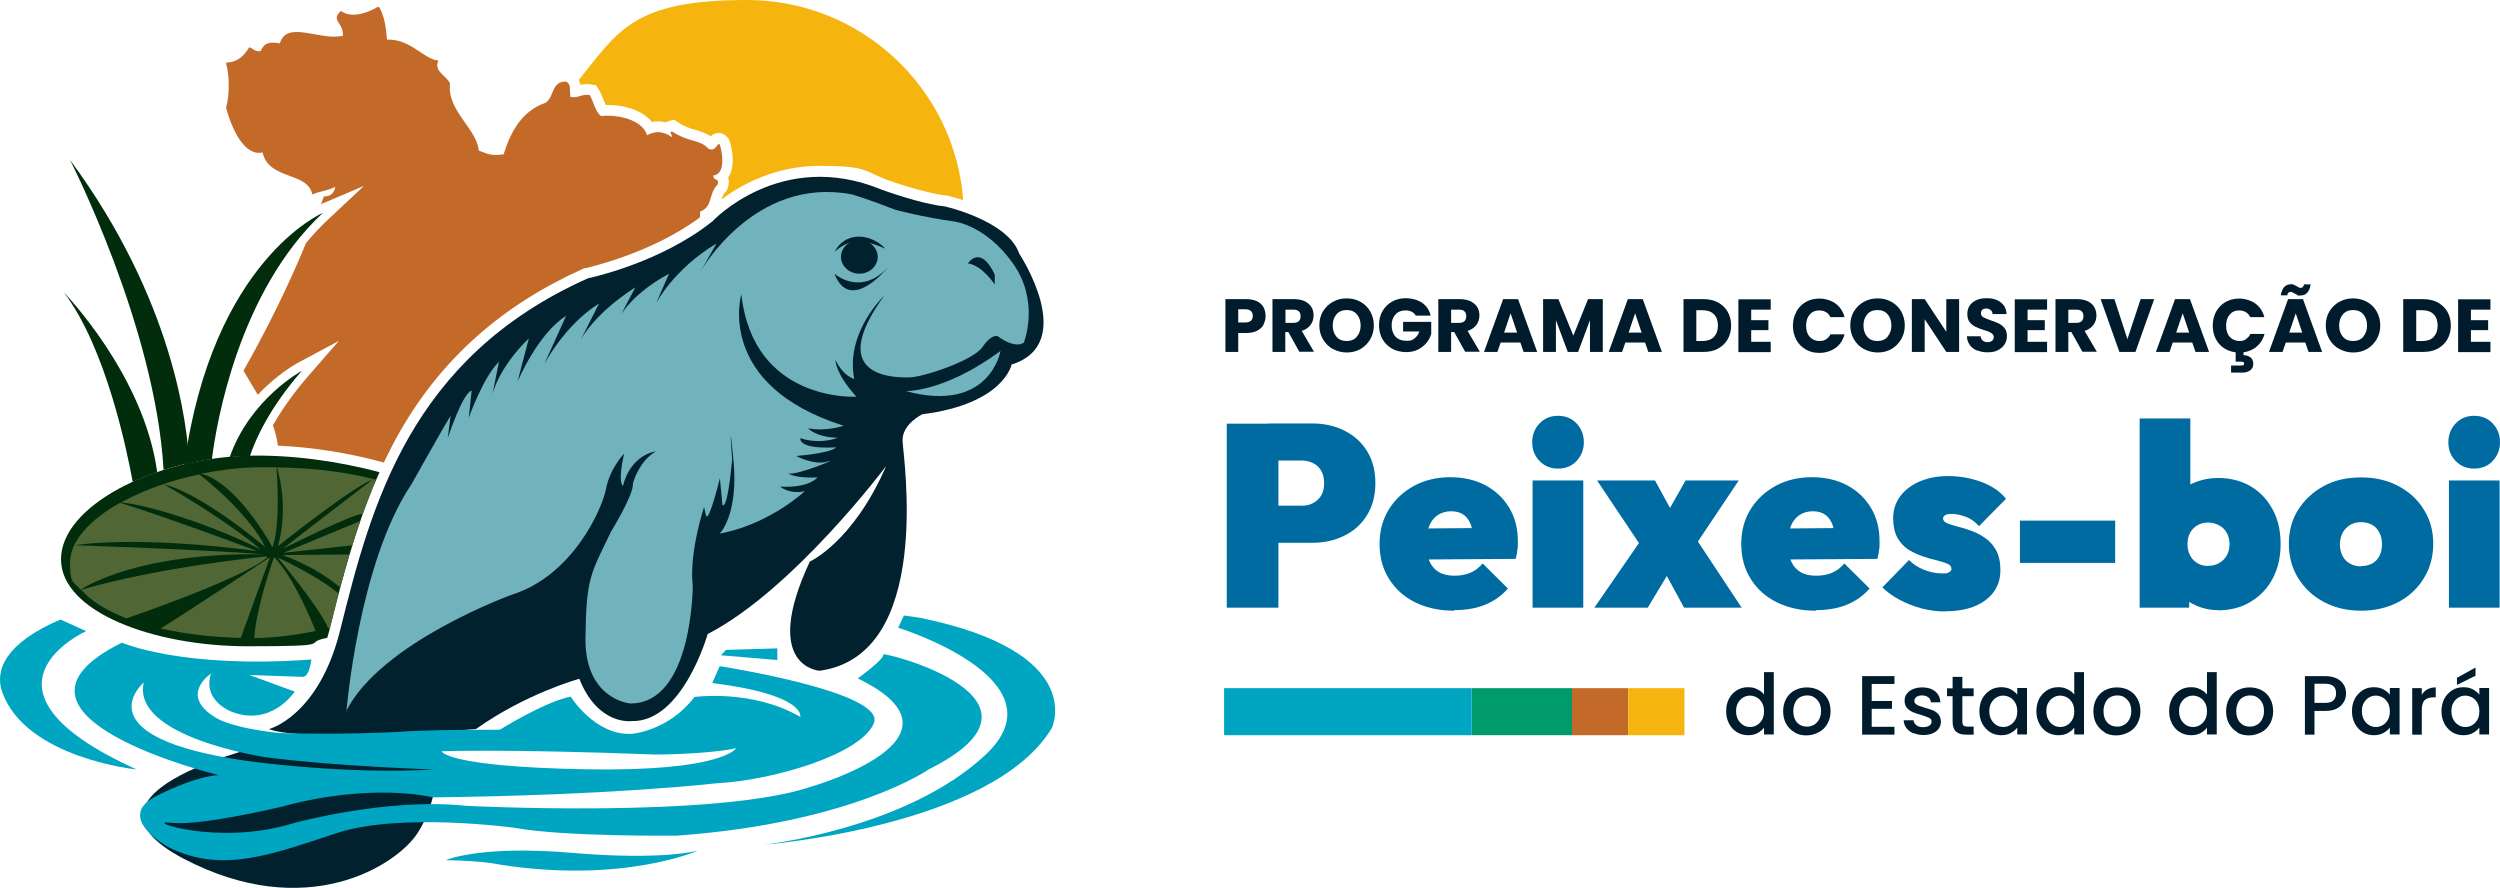 <svg xmlns="http://www.w3.org/2000/svg" id="Camada_2" viewBox="0 0 1307.1 464.2"><g id="Camada_2-2"><g><g><path d="M140.6,381.2s26.1-6.6,37.3-51.9c16.2-65.2,36.4-142.2,129.5-183.8,0,0,37.5-7.7,65.1-29.8,0,0,35.7-38.3,88.3-16.6,0,0,20.6,7.6,33.1,8.8,0,0,33.1,7.4,39,24.7,0,0,31.1,47-4,58,0,0-4,20.6-46.7,26,0,0-10.7,5.2-10.3,14,.4,8.8,16.2,112-43.4,120.1,0,0-30.9-1.8-5.1-57.1,0,0,22.6-10.1,39.9-49.9,0,0-48.6,64.8-93.3,87.8,0,0-13.1,46.2-39.7,45.5,0,0-17.6,2.6-27.4-22.1,0,0-27.6,7.5-54.1,26.3,0,0-90,7.2-108.2,0h0Z" fill="#02212f"></path><path d="M181.1,372.2s6.3-77.7,33.9-118.8c0,0,17.7-31.5,20.6-36.1l-1.5,11.8s7.7-23.6,12.5-24.9l-1.5,14.2s7.6-21.4,15.8-29.3l-3.5,17.3s2.8-13.6,19.1-29.5l-5.9,22.6s10.5-25,25.4-34.4l-11.6,25.6s10.7-20.8,28.8-32l-10.4,20.6s5.7-13.8,29.4-29.1l-9.4,17.9s4.4-12.7,27-25l-6.8,15.5s9-17.7,31.6-31.3l-8.3,14.6s28-49.9,78.9-40.3c0,0,7.4,2,23,8.1,0,0,13.6,3.7,30.7,6.1,0,0,16.4,1.8,30.7,21.9,14.3,20.1,5.7,41.4,5.7,41.4,0,0-4,3.7-13.6-3.3,0,0-3.1-1.6-7.9,5.5-4.8,7.2-30.9,15.8-38.1,16-7.2.2-44.9.6-13.4-42.7,0,0-19.4,18.2-16,41.6,0,.3.1.6.2,1,0,.3.1.6.2.9,0,0-5.5-1-9.9-9.9,0,0-.2,6.8,10.6,18.8.1.1.2.3.4.4,0,0-53.9,3.3-60.2-53.6,0,0-14,47.4,53.5,68.8,0,0-9.6,3.2-18.6,1.3,0,0,3.7,4.6,15.5,5,0,0-8.8,3.7-19.5.2,0,0-1.8,5.8,18.2,4.8.1,0,.3,0,.4,0,0,0-1.3,2.8-20.8,4.5,0,0,9.4,5.1,16.4,2.9,7-2.2-15.6,7.2-20.6,6.3,0,0,4,2.6,15.3,2,0,0-4.2,5.7-19.5,4.8,0,0,4.6,4.2,12.9,2.4,0,0-16.7,15.8-41.2,21.5l-3.3.7s9.9-9.8,7.2-38.3c-2.8-28.5-.7-.6-.7-.6,0,0-2.2,26.5-5.1,23.9l-1.3-14s-5.7,23.2-7.2,19.7l-1.1-4.6s-7.9,23.8-5.9,41.2c0,0,0,61.7-32.7,61.5,0,0-23.7-2-23.4-34.1.4-32,2.8-33.7,13.4-55.8,0,0,12.1-19.7,11.4-25.1,0,0,3.1-11.9,12.1-16.8,0,0-13.1,1.3-17.3,18.1,0,0-2.9-1.5.6-16.9,0,0-7.4,7.6-9.4,18.2-2,10.7-17.5,45.7-49.5,55.6,0,0-68.6,24.9-86.5,61h0Z" fill="#70b3bd"></path><path d="M473.6,204.5s20.2.6,49.5-21c0,0-5.5,32.8-49.5,21h0Z" fill="#70b3bd"></path><path d="M506,137.8s6.5-10.5,14.1,5.8v5.2s-6.5-10.1-14.1-11.1h0Z" fill="#02212f"></path><path d="M458.9,134.3c0,4.9-4.3,8.8-9.6,8.8s-9.6-4-9.6-8.8,4.3-8.8,9.6-8.8,9.6,4,9.6,8.8Z" fill="#02212f"></path><path d="M436.3,143.1s13.6,12.3,28.1-3.5c0,0-19.9,24.9-28.1,3.5h0Z" fill="#02212f"></path><path d="M455.1,132.6c0,2.9-2.3,5.2-5.1,5.2s-5.1-2.3-5.1-5.2,2.3-5.2,5.1-5.2,5.1,2.3,5.1,5.2Z" fill="#02212f"></path><path d="M436.3,131.9c1-2.4,2.8-4.4,5-5.9,2.2-1.5,5-2.3,7.7-2.3,2.7,0,5.4.7,7.7,1.8,2.4,1.1,4.5,2.7,6.2,4.5-2.4-1-4.6-1.9-7-2.6-2.3-.7-4.6-1.1-7-1.1-2.3,0-4.6.5-6.7,1.4-2.1,1-4.2,2.4-6,4.1h0Z" fill="#02212f"></path><path d="M143.1,388.4s-114.5,25.1-47.2,60.5c64,33.6,110.9,3.9,122.2-13,11.3-16.9,10.8-39.2,10.8-39.2l-85.8-8.3Z" fill="#02212f"></path><path d="M455.1,131.9c0,1.4-1.1,2.6-2.6,2.6s-2.6-1.1-2.6-2.6,1.1-2.6,2.6-2.6,2.6,1.1,2.6,2.6Z" fill="#02212f"></path><path d="M45.2,329.9s-67.1,30.1,26.2,72.4c0,0-57.7-5.8-70.2-40.3-4.1-11.5,1.5-25.7,30.4-38.1l13.5,6.1h0Z" fill="#00a6c1"></path><path d="M233.1,449.7s17.7-7.9,65.9-3.8c48.3,4.1,66-1.2,66-1.2,0,0-39.2,17.5-104,7.3,0,0-6.6-1.8-27.9-2.3h0Z" fill="#00a6c1"></path><polygon points="379.6 339.8 376.9 342.6 406.4 345.1 406.4 339 379.6 339.8" fill="#00a6c1"></polygon><path d="M469.6,328.2s87.5,27.1,45.8,66.3c-41.7,39.2-116.5,47.2-116.5,47.2,0,0,120.1-9.4,151-61,0,0,19.2-39.7-68.9-57.7l-8.4-1.2-3,6.4h0Z" fill="#00a6c1"></path><path d="M75.2,356.7c-6.9,28.9,64.3,39.3,64.3,39.3,38.9,4.9,87.5,6.3,87.5,6.3-46.9,2.8-97.4-4.4-97.4-4.4-88.5-12.5-54.3-41.2-54.3-41.2h0ZM342.4,394.5s27,0,42.5-3.3c0,0-6.9,12.4-79.5,11-72.6-1.4-74.5-9.4-74.5-9.4,0,0,33.1-1.3,111.5,1.7h0ZM461.7,342.2c1.5,1.8-13.2,12.5-13.2,12.5,64.4,31.3-24.4,56.6-24.4,56.6-49.4,16.8-180.6,10-180.6,10-41.2-4.4-90.1,9.1-90.1,9.1-39.7,12.4-79.5-2.1-64-.2.5,0,.9,0,1.5.1,16.5,1.1,56.7-8.6,56.7-8.6,47.5-12.9,78.8-4.8,78.8-4.8,94.9-1.1,148.6-7.4,148.6-7.4,29.1-1.5,75.3-15.1,81.9-31.4s-80.6-29.8-80.6-29.8l-3.9,8.8c49.3,6.2,46,17.7,46,17.7-25.2-14.6-55.3-10.4-55.3-10.4-13.7,18-33,19.3-33,19.3-19.2.8-31.7-19.5-31.7-19.5-13.8,2.8-37,17.3-37,17.3-26.7.1-26.6.1-45.4.7-36.4,2.4-70.5,1-70.5,1-26.6-2.9-33.4-8.4-33.4-8.4-18.5-11.7-1.8-22.6-1.8-22.6-4.6,14.5,11,20,11,20,20.7,7.9,32.8-10.6,32.8-10.6l-23.7-8.7,28.1,1c3.4-.4,4.3-9.1,4.3-9.1-67.6,5-99.1-8.8-99.1-8.8-77,38.4,50.8,69.3,50.8,69.3,0,0-9.9-.5-32.6,10.8-22.6,11.3,6.1,26.8,6.1,26.8,28.7,14.4,55.5,3.2,88.6-7.5,33.1-10.7,92.4-2.6,92.4-2.6,26.1,4.8,85,4.1,85,4.1,91.6-6.6,131.7-34.7,131.7-34.7,74.3-37.2-25.4-61.9-23.9-60h0Z" fill="#00a6c1"></path><path d="M309.2,44.2l2.5.4,1.3,2.1c1.1,1.8,1.8,3.7,2.5,5.3.4,1,.8,2,1.2,2.9,8.9-.3,19,2.5,24.2,8.9,2.4-.5,4.8-.5,7.2.2.5-.3,1.2-.6,2-.8l2.3-.6,2,1.3c3.6,2.4,6.6,3.3,9.5,4.1,2.6.8,5.3,1.6,7.7,3.3.9-.9,2.3-1.8,4.2-1.8s4.4,1.4,5.5,3.8c1,2.4,3.5,12.1.1,18.4-.2.4-.5.8-.7,1.2.6,1.6.5,3.6-.3,5.6l-.4,1.1-.8.8c-1,1-1.4,2.1-1.9,3.8,9.9-7.4,27.8-17.5,51.4-17.5s22.8,2.4,34.2,7c1.5.6,20.4,7.3,31.7,8.5h.6c1,.3,4.2,1.1,8.4,2.4C499.2,46.2,450.3,0,390.5,0s-67.2,16.3-87.9,41.8c.5.9.7,1.8.9,2.6,1.5-.4,3.6-.6,5.8-.2h0Z" fill="#f6b40e" fill-rule="evenodd"></path><path d="M82.2,246.9c-6.9-51-48.8-94-48.8-94,22,28.9,33,82.8,36,99.1,4.1-1.9,8.3-3.6,12.8-5.1h0Z" fill="#012d0d"></path><path d="M85.6,245.7c4.3-1.4,8.8-2.6,13.3-3.6-.9-19.2-8.1-85.1-62.3-158.5,0,0,44.5,86.9,48.9,161.7v.4Z" fill="#012d0d"></path><path d="M110.8,240c2.4-18.9,13.9-87.4,58-128.7,0,0-57.8,24.6-72.4,131.5,4.7-1.1,9.6-2.1,14.5-2.8Z" fill="#012d0d"></path><path d="M177.9,307.2c5.1-19.1,11.4-40,20.5-60.3-22.1-6-47.3-9.3-69.7-8.6-48.9,1.6-96.8,26.5-96.8,54.1s48.6,45.5,97.5,45.5,27.1-1.6,41.7-4.4c.5-1.8,1.1-3.7,1.5-5.6,1.6-6.4,3.3-13.3,5.3-20.8h0Z" fill="#012d0d"></path><path d="M128.7,238.4c.6,0,1.3,0,2,0,2.8-8.4,9.9-24.8,27.1-44.5,0,0-27,14.5-37.7,45.1,2.9-.3,5.8-.4,8.7-.5h0Z" fill="#012d0d"></path><path d="M196.7,250.8c-.5-.1-1-.2-1.5-.4-.2.1-46.6,35.8-47.3,36.5,0,0,37.1-18.6,41.7-18.2,0,.1-.2.6-.5,1.3,2.3-6.4,4.8-12.8,7.5-19.2h0Z" fill="#506735"></path><path d="M84,328.6c12.8,2.9,27.2,4.6,41.9,4.9l15.3-42.2s-44.7,29.7-57.2,37.3Z" fill="#506735"></path><path d="M140.9,283.4c0,.1,1.4,2.6,1.5,2.7,0,0,4.4-8.4,2.2-41.8-3.6,0-7.2,0-10.8,0-9.7.3-19.3,1.5-28.7,3.4,4,.8,17.6,5.6,35.8,35.6h0Z" fill="#506735"></path><path d="M147.8,290.2s16.8,5.7,30.1,17c3-11.4,6.4-23.3,10.7-35.4-.1.3-.2.6-.2.6l-40.1,16.6,36-3.9c-.2.7-1.3,4.1-1.5,4.8l-34.9.3h0Z" fill="#506735"></path><path d="M145.3,285.6s38.7-31,50-35.1c-14.8-3.8-32.2-5.9-50.5-6.1,1,3.3,6.1,21.4.6,40.8,0,.2-.1.5-.1.5h0Z" fill="#506735"></path><path d="M66.1,323.3s0,0,0,0c4.4-1.5,62.1-21.4,73.7-32l-.7-.4s-56.3,5.5-96.6,17.5c5.1,5.9,13.3,10.9,23.7,14.9h0Z" fill="#506735"></path><path d="M177,310.4c-2.4-2.3-12.6-9.9-31.8-18.9,0,0,21.2,25.1,26.4,36.9.3,0,.7-.1,1-.2,0,0,0-.1,0-.2,1.6-6.4,3.3-13.2,5.1-20.1-.3.8-.5,1.7-.8,2.5h0Z" fill="#506735"></path><path d="M104.3,248c-15.2,3.2-29.5,8.3-40.9,14.7,16.2,1.5,51,13.3,72.9,24.6,0,0-14.9-13.5-50.5-34,0,0,16,2.4,52.8,32.6,0,0-6.7-15.9-34.4-37.9h0Z" fill="#506735"></path><path d="M143.3,291.3s-9.2,25.4-10.4,42.3c10.5-.1,21.4-1.5,32.1-3.7-4.6-11.5-12.9-29.6-21.7-38.6h0Z" fill="#506735"></path><path d="M138,289.8s-28.1-2.3-98.4-4.7h-.6s29.8-5.5,95.5,3c0,0-52.1-19.4-71.8-25.2-15.8,8.9-26.1,20-26.1,31.4s2,9.8,5.6,14c3.6-2.4,31.9-19.5,95.8-18.5h0Z" fill="#506735"></path><path d="M373.3,91.7c6.7-1,3.9-14.1,3-16-1-2.2-1.8,4.2-6,2-4.1-4.8-10.2-3.2-19-9-1.7.4.2,1.3,0,3-4.7-3.2-8.5-3.4-13-1-2.4-8.2-15.6-11-24-10-3.3-2.4-3.8-7.5-6-11-4.4-.7-5.6,1.7-10,1-.8-4.8.6-5.5-2-8-8-.7-6.5,8.1-11,11-12.1,4.2-18.1,14.5-22,27-6.8.8-7.8,0-13-2-.8-11.2-16.8-21-15-35-1.6-4-9-6.6-6-12-8-.8-14.5-11.4-27-11-.4-6.6-1.5-12.5-4-17h-1c-2.8,1.8-13,6.7-19,2-5.7,5.1,1.3,5.7,1,13-12.2,2.8-29.3-8.4-33,4-5.2-1-8.2-.4-10,4-3.1.5-3.9-1.4-6-2-2.5,4.1-5.6,7.8-12,8v1c1.7,5,1.7,17,0,22v1c2.9,10.7,9.5,25.2,19,23,3.2,14.6,23.6,9.9,26,22,4.1-1.9,7-1.6,12-4-.6,3-2.2,5.1-6,5-.5,1.3-.9,2.7-1.4,4l22.4-9.5-18.6,17.4c-4.2,3.9-8.1,8.1-11.7,12.5-9.4,22.8-21,46.2-32.7,66.7,2.4,4.2,5,8.4,7.5,12.6,10.2-10.8,19.9-16.1,20.6-16.5l21.8-11.7-16.2,18.6c-8.3,9.6-14.2,18.3-18.3,25.6,1.2,3.4,2.1,6.9,2.6,10.6,17.9.8,36.9,3.8,54.5,8.6l.9.2c2.6-5.4,5.3-10.8,8.3-16,22-38.4,53.5-66.3,96.1-85.4l.5-.2h.6c.4-.2,33.8-7.3,59.7-26.5.1-1,.2-2,.2-3.1,6.8-2.6,4.1-9,9-14,1.5-3.8-2.8-1.9-2-5h0Z" fill="#c46a28" fill-rule="evenodd"></path></g><g><g><path d="M641.4,317.7v-96.2h27v96.2h-27ZM663.3,283.9v-19.5h17.4c2.1,0,4-.4,5.7-1.3,1.8-.9,3.2-2.2,4.3-3.9,1.1-1.8,1.6-3.9,1.6-6.6s-.5-4.8-1.6-6.6c-1.1-1.8-2.5-3.1-4.3-3.9-1.8-.9-3.7-1.3-5.7-1.3h-17.4v-19.4h22.7c6.2,0,11.8,1.2,16.8,3.7,5,2.5,9,6,11.9,10.7,2.9,4.6,4.4,10.2,4.4,16.8s-1.5,12.1-4.4,16.8-6.9,8.3-11.9,10.7c-5,2.5-10.6,3.7-16.8,3.7h-22.7Z" fill="#006ba0"></path><path d="M760.3,319.3c-7.8,0-14.5-1.5-20.4-4.4-5.9-2.9-10.4-7-13.7-12.3-3.3-5.3-4.9-11.3-4.9-18.2s1.6-12.7,4.8-18c3.2-5.2,7.6-9.3,13.2-12.4,5.6-3,11.9-4.5,18.9-4.5s13.1,1.4,18.4,4.2c5.3,2.8,9.5,6.8,12.5,11.8,3,5,4.5,10.8,4.5,17.3s0,2.8-.2,4.2c-.1,1.5-.4,3.2-.9,5.2l-60,.4v-16.2l50.1-.4-12.3,7.2c0-3.6-.4-6.5-1.3-8.9-.9-2.3-2.1-4-3.8-5.2-1.7-1.2-3.9-1.8-6.5-1.8s-5,.7-7,2c-2,1.4-3.5,3.3-4.5,5.8-1,2.5-1.5,5.6-1.5,9.2s.6,6.8,1.7,9.2c1.1,2.5,2.8,4.4,4.9,5.6,2.2,1.3,4.9,1.9,8.1,1.9s5.9-.5,8.3-1.5,4.6-2.7,6.5-4.9l13.2,13.1c-3.3,3.8-7.3,6.6-12,8.5s-10,2.8-16.1,2.8h0Z" fill="#006ba0"></path><path d="M814.6,245c-3.9,0-7.1-1.3-9.7-4-2.6-2.7-3.8-5.9-3.8-9.8s1.3-7.1,3.8-9.8c2.6-2.7,5.8-4,9.7-4s7.2,1.3,9.7,4c2.5,2.7,3.8,5.9,3.8,9.8s-1.3,7.1-3.8,9.8c-2.5,2.7-5.8,4-9.7,4ZM801.3,317.7v-66.5h26.5v66.5h-26.5Z" fill="#006ba0"></path><path d="M833.6,317.7l27.6-40,14.9,15.8-14.6,24.2h-27.8,0ZM880.5,317.7l-12.8-23.5-6.2-3.4-26.5-39.6h30.3l13,23.8,6.1,3.1,26.2,39.6h-30ZM882.7,290.8l-14.9-15.8,13.5-23.8h27.8l-26.5,39.6h0Z" fill="#006ba0"></path><path d="M949.4,319.3c-7.8,0-14.5-1.5-20.4-4.4-5.9-2.9-10.4-7-13.7-12.3-3.3-5.3-4.9-11.3-4.9-18.2s1.6-12.7,4.8-18c3.2-5.2,7.6-9.3,13.2-12.4,5.6-3,11.9-4.5,18.9-4.5s13.1,1.4,18.4,4.2c5.3,2.8,9.5,6.8,12.5,11.8,3,5,4.5,10.8,4.5,17.3s0,2.8-.2,4.2c-.1,1.5-.4,3.2-.9,5.2l-60,.4v-16.2l50.1-.4-12.3,7.2c0-3.6-.4-6.5-1.3-8.9-.9-2.3-2.1-4-3.8-5.2-1.7-1.2-3.9-1.8-6.5-1.8s-5,.7-7,2c-2,1.4-3.5,3.3-4.5,5.8-1,2.5-1.5,5.6-1.5,9.2s.6,6.8,1.7,9.2c1.1,2.5,2.8,4.4,4.9,5.6,2.2,1.3,4.9,1.9,8.1,1.9s5.9-.5,8.3-1.5,4.6-2.7,6.5-4.9l13.2,13.1c-3.3,3.8-7.3,6.6-12,8.5s-10,2.8-16.1,2.8h0Z" fill="#006ba0"></path><path d="M1017.1,319.7c-4.1,0-8.3-.5-12.4-1.6s-8-2.6-11.5-4.5c-3.6-1.9-6.5-4-9-6.5l13.9-14.3c2.2,2.2,4.8,3.9,7.8,5.1s6.2,1.9,9.5,1.9,2.7-.2,3.6-.6c.8-.4,1.3-1,1.3-1.7,0-1.3-.7-2.2-2.2-2.8s-3.4-1.2-5.7-1.8c-2.3-.5-4.7-1.2-7.3-2.1-2.6-.9-5-2-7.4-3.5-2.3-1.5-4.2-3.6-5.7-6.2-1.4-2.7-2.2-6.1-2.2-10.2s1.2-8,3.6-11.3c2.4-3.3,5.8-5.9,10.1-7.8,4.4-1.9,9.4-2.9,15.2-2.9s11.5,1,17,3,9.9,4.9,13.1,8.9l-14.1,14.3c-2.2-2.5-4.7-4.2-7.4-5.1-2.7-.9-5-1.3-6.8-1.3s-2.9.2-3.6.7c-.7.5-1,1.1-1,1.8s.7,1.8,2.2,2.4,3.3,1.2,5.6,1.8c2.3.5,4.7,1.3,7.2,2.2,2.5.9,4.9,2.2,7.2,3.8,2.3,1.6,4.2,3.8,5.6,6.4,1.4,2.7,2.2,6.1,2.2,10.3,0,6.6-2.6,11.8-7.8,15.7-5.2,3.9-12.2,5.8-21.1,5.8h0Z" fill="#006ba0"></path><path d="M1056.1,294.3v-22.1h49.8v22.1h-49.8Z" fill="#006ba0"></path><path d="M1118.7,317.7v-98.9h26.5v48.8l-4.3,16.1,3.7,16.2v17.8h-25.8ZM1159.6,319c-4,0-7.7-.8-11.2-2.3s-6.5-3.6-8.9-6.1-4-5.4-4.7-8.4v-36.7c.7-3.1,2.3-5.8,4.7-8.1,2.4-2.3,5.4-4.2,8.9-5.5,3.5-1.3,7.2-2,11.2-2,6.6,0,12.3,1.5,17.2,4.4,4.9,2.9,8.7,7,11.5,12.2,2.8,5.2,4.1,11.2,4.1,18s-1.4,12.7-4.1,17.9-6.6,9.2-11.5,12.2c-4.9,3-10.7,4.5-17.2,4.5h0ZM1154.7,295.8c2.2,0,4.1-.5,5.7-1.5,1.7-1,3-2.3,3.9-4,.9-1.7,1.4-3.6,1.4-5.8s-.5-4.1-1.4-5.8c-.9-1.7-2.3-3.1-4-4s-3.7-1.5-5.8-1.5-4.1.5-5.7,1.5c-1.7,1-2.9,2.3-3.8,4-.9,1.7-1.3,3.6-1.3,5.9s.5,4.2,1.4,5.9c.9,1.7,2.2,3,3.9,4,1.7,1,3.6,1.4,5.7,1.4h0Z" fill="#006ba0"></path><path d="M1234.6,319.3c-7.3,0-13.8-1.5-19.5-4.5s-10.2-7.2-13.5-12.5c-3.3-5.3-4.9-11.3-4.9-18s1.6-12.6,4.9-17.8,7.7-9.3,13.4-12.4,12.2-4.5,19.5-4.5,13.8,1.5,19.4,4.5c5.7,3,10.2,7.1,13.4,12.4,3.3,5.2,4.9,11.2,4.9,17.8s-1.6,12.6-4.9,18c-3.2,5.3-7.7,9.5-13.4,12.5s-12.2,4.5-19.4,4.5h0ZM1234.4,296c2.2,0,4.2-.5,5.9-1.4s2.9-2.3,3.8-4c.9-1.8,1.3-3.8,1.3-6.1s-.5-4.4-1.4-6.1c-.9-1.8-2.2-3.1-3.8-4s-3.6-1.4-5.8-1.4-4.1.5-5.7,1.5c-1.7,1-3,2.4-3.9,4.1-.9,1.8-1.4,3.8-1.4,6.1s.5,4.2,1.4,6c.9,1.8,2.2,3.1,3.9,4,1.7,1,3.6,1.4,5.7,1.4h0Z" fill="#006ba0"></path><path d="M1293.6,245c-3.9,0-7.1-1.3-9.7-4-2.6-2.7-3.8-5.9-3.8-9.8s1.3-7.1,3.8-9.8c2.6-2.7,5.8-4,9.7-4s7.2,1.3,9.7,4c2.5,2.7,3.8,5.9,3.8,9.8s-1.3,7.1-3.8,9.8c-2.5,2.7-5.8,4-9.7,4ZM1280.4,317.7v-66.5h26.5v66.5h-26.5Z" fill="#006ba0"></path></g><g><path d="M660.7,169.7c-.7,1.3-1.9,2.4-3.4,3.2-1.5.8-3.4,1.2-5.7,1.2h-4.2v9.9h-6.7v-27.6h10.9c2.2,0,4.1.4,5.6,1.1s2.7,1.8,3.4,3.1,1.1,2.9,1.1,4.6-.4,3.1-1.1,4.4h0ZM654,167.8c.6-.6,1-1.5,1-2.6s-.3-2-1-2.6c-.6-.6-1.6-.9-2.9-.9h-3.7v6.9h3.7c1.3,0,2.2-.3,2.9-.9h0Z" fill="#001b2c"></path><path d="M679.4,184l-5.8-10.4h-1.6v10.4h-6.7v-27.6h11.3c2.2,0,4,.4,5.6,1.1,1.5.8,2.7,1.8,3.5,3.1s1.1,2.8,1.1,4.4-.5,3.5-1.6,4.9-2.6,2.5-4.6,3.1l6.4,10.9h-7.6ZM672.1,168.8h4.2c1.2,0,2.2-.3,2.8-.9.6-.6.9-1.5.9-2.6s-.3-1.9-.9-2.5c-.6-.6-1.5-.9-2.8-.9h-4.2v6.9h0Z" fill="#001b2c"></path><path d="M696.9,182.5c-2.2-1.2-3.9-2.9-5.2-5.1-1.3-2.2-1.9-4.6-1.9-7.3s.6-5.1,1.9-7.3c1.3-2.1,3-3.8,5.2-5,2.2-1.2,4.5-1.8,7.2-1.8s5,.6,7.2,1.8c2.2,1.2,3.9,2.9,5.1,5s1.9,4.6,1.9,7.3-.6,5.1-1.9,7.3-3,3.9-5.1,5.1-4.5,1.8-7.1,1.8-5-.6-7.2-1.8ZM709.4,176c1.3-1.5,2-3.4,2-5.8s-.7-4.4-2-5.9-3.1-2.2-5.3-2.2-4,.7-5.3,2.2-2,3.4-2,5.9.7,4.4,2,5.9,3.1,2.2,5.3,2.2,4-.7,5.3-2.2h0Z" fill="#001b2c"></path><path d="M740.3,165.1c-.5-.9-1.2-1.6-2.2-2.1-.9-.5-2-.7-3.3-.7-2.2,0-3.9.7-5.2,2.1s-2,3.3-2,5.7.7,4.5,2.1,6c1.4,1.4,3.3,2.1,5.7,2.1s3-.4,4.2-1.3c1.1-.8,2-2.1,2.5-3.6h-8.5v-5h14.7v6.3c-.5,1.7-1.3,3.2-2.5,4.7-1.2,1.4-2.7,2.6-4.5,3.5-1.8.9-3.9,1.3-6.2,1.3s-5.2-.6-7.3-1.8-3.8-2.9-5-5c-1.2-2.1-1.8-4.6-1.8-7.3s.6-5.2,1.8-7.3,2.9-3.8,5-5c2.1-1.2,4.6-1.8,7.3-1.8s6.1.8,8.4,2.4c2.3,1.6,3.8,3.8,4.5,6.7h-7.5,0Z" fill="#001b2c"></path><path d="M766.1,184l-5.8-10.4h-1.6v10.4h-6.7v-27.6h11.3c2.2,0,4,.4,5.6,1.1,1.5.8,2.7,1.8,3.5,3.1s1.1,2.8,1.1,4.4-.5,3.5-1.6,4.9-2.6,2.5-4.6,3.1l6.4,10.9h-7.6ZM758.7,168.8h4.2c1.2,0,2.2-.3,2.8-.9.6-.6.9-1.5.9-2.6s-.3-1.9-.9-2.5c-.6-.6-1.5-.9-2.8-.9h-4.2v6.9h0Z" fill="#001b2c"></path><path d="M794.9,179.1h-10.3l-1.7,4.9h-7l10-27.6h7.8l10,27.6h-7.1l-1.7-4.9h0ZM793.2,173.9l-3.4-10.1-3.4,10.1h6.8Z" fill="#001b2c"></path><path d="M838,156.4v27.6h-6.7v-16.6l-6.2,16.6h-5.4l-6.2-16.6v16.6h-6.7v-27.6h8l7.8,19.1,7.7-19.1h7.9,0Z" fill="#001b2c"></path><path d="M860.1,179.1h-10.3l-1.7,4.9h-7l10-27.6h7.8l10,27.6h-7.1l-1.7-4.9h0ZM858.3,173.9l-3.4-10.1-3.4,10.1h6.8Z" fill="#001b2c"></path><path d="M898.2,158.1c2.2,1.2,3.9,2.8,5.1,4.9s1.8,4.5,1.8,7.2-.6,5.1-1.8,7.2c-1.2,2.1-2.9,3.7-5.1,4.9-2.2,1.2-4.7,1.7-7.6,1.7h-10.4v-27.6h10.4c2.9,0,5.5.6,7.6,1.7ZM896.1,176.1c1.4-1.4,2.1-3.4,2.1-5.9s-.7-4.5-2.1-5.9-3.4-2.1-6-2.1h-3.2v16.1h3.2c2.5,0,4.5-.7,6-2.1h0Z" fill="#001b2c"></path><path d="M915.6,161.8v5.6h9v5.2h-9v6.1h10.2v5.4h-16.9v-27.6h16.9v5.4h-10.2Z" fill="#001b2c"></path><path d="M939.2,162.9c1.2-2.1,2.8-3.8,4.9-5s4.5-1.8,7.2-1.8,6.1.9,8.4,2.6c2.3,1.7,3.9,4.1,4.7,7.1h-7.4c-.5-1.2-1.3-2-2.3-2.6s-2.2-.9-3.5-.9c-2.1,0-3.8.7-5,2.2-1.3,1.4-1.9,3.4-1.9,5.8s.6,4.4,1.9,5.8c1.3,1.4,3,2.2,5,2.2s2.4-.3,3.5-.9c1-.6,1.8-1.5,2.3-2.6h7.4c-.8,3-2.3,5.4-4.7,7.1s-5.2,2.6-8.4,2.6-5.1-.6-7.2-1.8c-2.1-1.2-3.8-2.9-4.9-5s-1.8-4.6-1.8-7.3.6-5.2,1.8-7.3h0Z" fill="#001b2c"></path><path d="M974.5,182.5c-2.2-1.2-3.9-2.9-5.2-5.1-1.3-2.2-1.9-4.6-1.9-7.3s.6-5.1,1.9-7.3c1.3-2.1,3-3.8,5.2-5,2.2-1.2,4.5-1.8,7.2-1.8s5,.6,7.2,1.8c2.2,1.2,3.9,2.9,5.1,5s1.9,4.6,1.9,7.3-.6,5.1-1.9,7.3-3,3.9-5.1,5.1-4.5,1.8-7.1,1.8-5-.6-7.2-1.8ZM986.9,176c1.3-1.5,2-3.4,2-5.8s-.7-4.4-2-5.9-3.1-2.2-5.3-2.2-4,.7-5.3,2.2-2,3.4-2,5.9.7,4.4,2,5.9,3.1,2.2,5.3,2.2,4-.7,5.3-2.2h0Z" fill="#001b2c"></path><path d="M1024.3,184h-6.7l-11.3-17.1v17.1h-6.7v-27.6h6.7l11.3,17.1v-17.1h6.7v27.6Z" fill="#001b2c"></path><path d="M1033.7,183.3c-1.6-.7-2.9-1.6-3.8-2.9s-1.5-2.8-1.5-4.6h7.2c0,1,.5,1.8,1.1,2.3.6.5,1.4.8,2.4.8s1.8-.2,2.4-.7c.6-.5.9-1.1.9-1.9s-.2-1.2-.7-1.7c-.5-.4-1-.8-1.7-1.1-.7-.3-1.6-.6-2.9-1-1.8-.6-3.2-1.1-4.4-1.7-1.1-.6-2.1-1.4-2.9-2.4s-1.2-2.5-1.2-4.2c0-2.6.9-4.6,2.8-6.1,1.9-1.5,4.3-2.2,7.3-2.2s5.5.7,7.4,2.2,2.9,3.5,3,6.1h-7.3c0-.9-.4-1.6-1-2.1-.6-.5-1.4-.8-2.3-.8s-1.5.2-2,.6-.8,1.1-.8,1.9.4,1.6,1.3,2.1,2.2,1,3.9,1.6c1.8.6,3.2,1.2,4.3,1.7,1.1.6,2.1,1.4,2.9,2.4.8,1.1,1.2,2.4,1.2,4.1s-.4,3-1.2,4.3c-.8,1.3-2,2.3-3.5,3.1-1.5.8-3.3,1.1-5.4,1.1s-3.8-.3-5.4-1h0Z" fill="#001b2c"></path><path d="M1060.1,161.8v5.6h9v5.2h-9v6.1h10.2v5.4h-16.9v-27.6h16.9v5.4h-10.2Z" fill="#001b2c"></path><path d="M1088.8,184l-5.8-10.4h-1.6v10.4h-6.7v-27.6h11.3c2.2,0,4,.4,5.6,1.1,1.5.8,2.7,1.8,3.4,3.1s1.1,2.8,1.1,4.4-.5,3.5-1.6,4.9-2.6,2.5-4.6,3.1l6.4,10.9h-7.6ZM1081.4,168.8h4.2c1.2,0,2.2-.3,2.8-.9.6-.6.9-1.5.9-2.6s-.3-1.9-.9-2.5c-.6-.6-1.5-.9-2.8-.9h-4.2v6.9h0Z" fill="#001b2c"></path><path d="M1126.3,156.4l-9.8,27.6h-8.4l-9.8-27.6h7.2l6.8,20.9,6.9-20.9h7.1Z" fill="#001b2c"></path><path d="M1146.3,179.1h-10.3l-1.7,4.9h-7.1l10-27.6h7.8l10,27.6h-7.1l-1.7-4.9h0ZM1144.6,173.9l-3.4-10.1-3.4,10.1h6.8Z" fill="#001b2c"></path><path d="M1174.3,177.2c1-.6,1.8-1.5,2.3-2.6h7.4c-.7,2.6-2,4.8-4,6.5-1.9,1.7-4.3,2.7-7,3.1v1.5c1.4,0,2.6.4,3.6,1.1,1,.8,1.5,1.9,1.5,3.4s-.5,2.6-1.6,3.4c-1.1.8-2.4,1.2-3.9,1.2h-6.1v-3.7h5.2c.5,0,.9,0,1.2-.2s.4-.4.4-.8-.1-.6-.4-.8c-.3-.1-.7-.2-1.2-.2h-2.8v-4.9c-2.4-.3-4.4-1-6.3-2.3-1.8-1.2-3.2-2.9-4.2-4.9-1-2-1.5-4.3-1.5-6.8s.6-5.2,1.8-7.3,2.8-3.8,4.9-5,4.5-1.8,7.2-1.8,6.1.9,8.4,2.6c2.3,1.7,3.9,4.1,4.7,7.1h-7.4c-.6-1.2-1.3-2-2.3-2.6s-2.2-.9-3.4-.9c-2.1,0-3.8.7-5,2.2-1.3,1.4-1.9,3.4-1.9,5.8s.6,4.4,1.9,5.8c1.3,1.4,3,2.2,5,2.2s2.4-.3,3.4-.9h0Z" fill="#001b2c"></path><path d="M1205.4,179.1h-10.3l-1.7,4.9h-7.1l10-27.6h7.8l10,27.6h-7.1l-1.7-4.9h0ZM1197.8,148.6c.6,0,1.1,0,1.5.3.4.2,1,.4,1.6.8.5.3.8.4,1.1.6s.6.2.9.2c1,0,1.5-.6,1.7-1.8h3.5c-.6,3.9-2.4,5.8-5.4,5.8s-1.1,0-1.5-.3c-.4-.2-1-.4-1.6-.8-.5-.3-.8-.4-1.1-.6s-.6-.2-.9-.2c-1,0-1.6.6-1.7,1.8h-3.4c.6-3.9,2.4-5.8,5.4-5.8h0ZM1203.7,173.9l-3.4-10.1-3.4,10.1h6.8Z" fill="#001b2c"></path><path d="M1223.1,182.5c-2.2-1.2-3.9-2.9-5.2-5.1-1.3-2.2-1.9-4.6-1.9-7.3s.6-5.1,1.9-7.3c1.3-2.1,3-3.8,5.2-5,2.2-1.2,4.6-1.8,7.2-1.8s5,.6,7.2,1.8c2.2,1.2,3.9,2.9,5.1,5s1.9,4.6,1.9,7.3-.6,5.1-1.9,7.3-3,3.9-5.1,5.1-4.5,1.8-7.1,1.8-5-.6-7.2-1.8ZM1235.6,176c1.3-1.5,2-3.4,2-5.8s-.7-4.4-2-5.9-3.1-2.2-5.3-2.2-4,.7-5.3,2.2-2,3.4-2,5.9.7,4.4,2,5.9,3.1,2.2,5.3,2.2,4-.7,5.3-2.2h0Z" fill="#001b2c"></path><path d="M1274.5,158.1c2.2,1.2,3.9,2.8,5.1,4.9,1.2,2.1,1.8,4.5,1.8,7.2s-.6,5.1-1.8,7.2c-1.2,2.1-2.9,3.7-5.1,4.9-2.2,1.2-4.7,1.7-7.6,1.7h-10.4v-27.6h10.4c2.9,0,5.5.6,7.6,1.7h0ZM1272.4,176.1c1.4-1.4,2.1-3.4,2.1-5.9s-.7-4.5-2.1-5.9-3.4-2.1-5.9-2.1h-3.2v16.1h3.2c2.6,0,4.5-.7,5.9-2.1h0Z" fill="#001b2c"></path><path d="M1291.9,161.8v5.6h9v5.2h-9v6.1h10.2v5.4h-16.9v-27.6h16.9v5.4h-10.2Z" fill="#001b2c"></path></g><g><path d="M904,365.3c1-1.9,2.4-3.3,4.1-4.4s3.7-1.6,5.8-1.6,3.2.3,4.7,1,2.8,1.6,3.7,2.8v-11.7h5.1v32.6h-5.1v-3.6c-.8,1.2-2,2.1-3.4,2.9-1.5.8-3.1,1.1-5,1.1s-4-.5-5.8-1.6c-1.8-1.1-3.1-2.6-4.1-4.5-1-1.9-1.5-4.1-1.5-6.5s.5-4.6,1.5-6.5h0ZM921.3,367.5c-.7-1.2-1.6-2.2-2.7-2.8s-2.3-1-3.6-1-2.5.3-3.6,1c-1.1.6-2,1.6-2.7,2.8-.7,1.2-1,2.7-1,4.3s.3,3.1,1,4.4c.7,1.3,1.6,2.2,2.7,2.9s2.3,1,3.6,1,2.5-.3,3.6-1c1.1-.6,2-1.6,2.7-2.8s1-2.7,1-4.4-.3-3.1-1-4.4h0Z" fill="#001b2c"></path><path d="M938.3,382.9c-1.8-1-3.3-2.5-4.4-4.4-1.1-1.9-1.6-4.1-1.6-6.6s.5-4.6,1.6-6.6,2.6-3.4,4.5-4.4c1.9-1,4-1.5,6.3-1.5s4.4.5,6.3,1.5,3.4,2.5,4.5,4.4c1.1,1.9,1.6,4.1,1.6,6.6s-.6,4.6-1.7,6.6c-1.1,1.9-2.6,3.4-4.6,4.4s-4,1.6-6.4,1.6-4.4-.5-6.2-1.6h0ZM948.2,379.1c1.1-.6,2-1.5,2.8-2.8.7-1.2,1.1-2.7,1.1-4.5s-.3-3.2-1-4.5c-.7-1.2-1.6-2.1-2.7-2.8s-2.3-.9-3.6-.9-2.5.3-3.6.9-2,1.5-2.6,2.8-1,2.7-1,4.5c0,2.6.7,4.6,2,6,1.3,1.4,3,2.1,5,2.1s2.5-.3,3.6-.9h0Z" fill="#001b2c"></path><path d="M978.6,357.5v9h10.6v4.1h-10.6v9.4h11.9v4.1h-16.9v-30.6h16.9v4.1h-11.9Z" fill="#001b2c"></path><path d="M1000.3,383.4c-1.5-.7-2.7-1.6-3.6-2.8s-1.3-2.5-1.4-4h5.2c0,1,.6,1.9,1.5,2.6.9.7,2,1,3.4,1s2.5-.3,3.3-.8,1.2-1.2,1.2-2.1-.4-1.6-1.3-2c-.9-.4-2.2-.9-4.1-1.5-1.8-.5-3.3-1-4.5-1.5-1.1-.5-2.1-1.2-3-2.2-.8-1-1.2-2.2-1.2-3.8s.4-2.5,1.1-3.5,1.9-1.9,3.3-2.5c1.4-.6,3.1-.9,4.9-.9,2.8,0,5,.7,6.7,2.1,1.7,1.4,2.6,3.3,2.7,5.7h-5c0-1.1-.5-2-1.3-2.6s-1.9-1-3.2-1-2.3.2-3,.8c-.7.5-1.1,1.2-1.1,2s.2,1.2.7,1.6c.5.4,1,.8,1.7,1,.7.2,1.7.6,3,1,1.8.5,3.2,1,4.3,1.4s2.1,1.2,2.9,2.1c.8.9,1.2,2.2,1.3,3.7,0,1.4-.4,2.6-1.1,3.7-.8,1.1-1.8,1.9-3.2,2.5-1.4.6-3,.9-4.9.9s-3.6-.4-5.1-1h0Z" fill="#001b2c"></path><path d="M1026,363.9v13.4c0,.9.2,1.6.6,2,.4.4,1.2.6,2.2.6h3.1v4.2h-4c-2.3,0-4-.5-5.2-1.6-1.2-1.1-1.8-2.8-1.8-5.1v-13.4h-2.9v-4.1h2.9v-6h5.1v6h5.9v4.1h-5.9,0Z" fill="#001b2c"></path><path d="M1036.4,365.3c1-1.9,2.4-3.3,4.1-4.4s3.7-1.6,5.8-1.6,3.6.4,5,1.1c1.4.8,2.6,1.7,3.4,2.8v-3.5h5.1v24.3h-5.1v-3.6c-.8,1.1-2,2.1-3.5,2.9-1.5.8-3.1,1.1-5,1.1s-4-.5-5.7-1.6c-1.7-1.1-3.1-2.6-4.1-4.5-1-1.9-1.5-4.1-1.5-6.5s.5-4.6,1.5-6.5h0ZM1053.7,367.5c-.7-1.2-1.6-2.2-2.7-2.8s-2.3-1-3.6-1-2.5.3-3.6,1c-1.1.6-2,1.6-2.7,2.8-.7,1.2-1,2.7-1,4.3s.3,3.1,1,4.4c.7,1.3,1.6,2.2,2.7,2.9s2.3,1,3.6,1,2.5-.3,3.6-1c1.1-.6,2-1.6,2.7-2.8s1-2.7,1-4.4-.3-3.1-1-4.4h0Z" fill="#001b2c"></path><path d="M1066.2,365.3c1-1.9,2.4-3.3,4.1-4.4s3.7-1.6,5.8-1.6,3.2.3,4.7,1c1.5.7,2.8,1.6,3.7,2.8v-11.7h5.1v32.6h-5.1v-3.6c-.8,1.2-2,2.1-3.4,2.9-1.4.8-3.1,1.1-5,1.1s-4-.5-5.8-1.6c-1.8-1.1-3.1-2.6-4.1-4.5-1-1.9-1.5-4.1-1.5-6.5s.5-4.6,1.5-6.5h0ZM1083.5,367.5c-.7-1.2-1.6-2.2-2.7-2.8s-2.3-1-3.6-1-2.5.3-3.6,1c-1.1.6-2,1.6-2.7,2.8-.7,1.2-1,2.7-1,4.3s.3,3.1,1,4.4c.7,1.3,1.6,2.2,2.7,2.9s2.3,1,3.6,1,2.5-.3,3.6-1c1.1-.6,2-1.6,2.7-2.8s1-2.7,1-4.4-.3-3.1-1-4.4h0Z" fill="#001b2c"></path><path d="M1100.5,382.9c-1.8-1-3.3-2.5-4.4-4.4-1.1-1.9-1.6-4.1-1.6-6.6s.5-4.6,1.6-6.6,2.6-3.4,4.4-4.4c1.9-1,4-1.5,6.3-1.5s4.4.5,6.3,1.5,3.4,2.5,4.4,4.4c1.1,1.9,1.6,4.1,1.6,6.6s-.6,4.6-1.7,6.6c-1.1,1.9-2.6,3.4-4.6,4.4s-4,1.6-6.4,1.6-4.4-.5-6.2-1.6h0ZM1110.4,379.1c1.1-.6,2.1-1.5,2.8-2.8.7-1.2,1.1-2.7,1.1-4.5s-.3-3.2-1-4.5c-.7-1.2-1.6-2.1-2.7-2.8s-2.3-.9-3.6-.9-2.5.3-3.6.9-2,1.5-2.6,2.8-1,2.7-1,4.5c0,2.6.7,4.6,2,6,1.3,1.4,3,2.1,5,2.1s2.5-.3,3.6-.9h0Z" fill="#001b2c"></path><path d="M1135.6,365.3c1-1.9,2.4-3.3,4.1-4.4s3.7-1.6,5.8-1.6,3.2.3,4.7,1c1.5.7,2.8,1.6,3.7,2.8v-11.7h5.1v32.6h-5.1v-3.6c-.8,1.2-2,2.1-3.4,2.9-1.4.8-3.1,1.1-5,1.1s-4-.5-5.8-1.6c-1.8-1.1-3.1-2.6-4.1-4.5-1-1.9-1.5-4.1-1.5-6.5s.5-4.6,1.5-6.5h0ZM1152.9,367.5c-.7-1.2-1.6-2.2-2.7-2.8s-2.3-1-3.6-1-2.5.3-3.6,1c-1.1.6-2,1.6-2.7,2.8-.7,1.2-1,2.7-1,4.3s.3,3.1,1,4.4c.7,1.3,1.6,2.2,2.7,2.9s2.3,1,3.6,1,2.5-.3,3.6-1c1.1-.6,2-1.6,2.7-2.8s1-2.7,1-4.4-.3-3.1-1-4.4h0Z" fill="#001b2c"></path><path d="M1169.9,382.9c-1.8-1-3.3-2.5-4.4-4.4-1.1-1.9-1.6-4.1-1.6-6.6s.5-4.6,1.6-6.6,2.6-3.4,4.4-4.4c1.9-1,4-1.5,6.3-1.5s4.4.5,6.3,1.5,3.4,2.5,4.4,4.4c1.1,1.9,1.6,4.1,1.6,6.6s-.6,4.6-1.7,6.6c-1.1,1.9-2.6,3.4-4.6,4.4s-4,1.6-6.4,1.6-4.4-.5-6.2-1.6h0ZM1179.8,379.1c1.1-.6,2.1-1.5,2.8-2.8.7-1.2,1.1-2.7,1.1-4.5s-.3-3.2-1-4.5c-.7-1.2-1.6-2.1-2.7-2.8s-2.3-.9-3.6-.9-2.5.3-3.6.9-2,1.5-2.6,2.8-1,2.7-1,4.5c0,2.6.7,4.6,2,6,1.3,1.4,3,2.1,5,2.1s2.5-.3,3.6-.9h0Z" fill="#001b2c"></path><path d="M1225.4,367c-.7,1.4-1.9,2.5-3.5,3.4s-3.7,1.3-6.2,1.3h-5.6v12.4h-5v-30.6h10.6c2.3,0,4.3.4,6,1.2s2.8,1.9,3.7,3.3,1.2,2.9,1.2,4.6-.4,3-1.1,4.4h0ZM1220,366.2c.9-.9,1.4-2.1,1.4-3.7,0-3.4-1.9-5-5.7-5h-5.6v10h5.6c1.9,0,3.3-.4,4.3-1.3h0Z" fill="#001b2c"></path><path d="M1231.2,365.3c1-1.9,2.4-3.3,4.1-4.4s3.7-1.6,5.8-1.6,3.6.4,5,1.1c1.4.8,2.6,1.7,3.4,2.8v-3.5h5.1v24.3h-5.1v-3.6c-.8,1.1-2,2.1-3.5,2.9-1.5.8-3.1,1.1-5,1.1s-4-.5-5.7-1.6c-1.7-1.1-3.1-2.6-4.1-4.5-1-1.9-1.5-4.1-1.5-6.5s.5-4.6,1.5-6.5h0ZM1248.5,367.5c-.7-1.2-1.6-2.2-2.7-2.8s-2.3-1-3.6-1-2.5.3-3.6,1c-1.1.6-2,1.6-2.7,2.8-.7,1.2-1,2.7-1,4.3s.3,3.1,1,4.4c.7,1.3,1.6,2.2,2.7,2.9s2.3,1,3.6,1,2.5-.3,3.6-1c1.1-.6,2-1.6,2.7-2.8s1-2.7,1-4.4-.3-3.1-1-4.4h0Z" fill="#001b2c"></path><path d="M1269.2,360.4c1.2-.7,2.7-1,4.3-1v5.2h-1.3c-2,0-3.5.5-4.5,1.5s-1.5,2.7-1.5,5.2v12.8h-5v-24.3h5v3.5c.7-1.2,1.7-2.2,2.9-2.9h0Z" fill="#001b2c"></path><path d="M1278,365.3c1-1.9,2.4-3.3,4.1-4.4s3.7-1.6,5.8-1.6,3.6.4,5,1.1c1.4.8,2.6,1.7,3.4,2.8v-3.5h5.1v24.3h-5.1v-3.6c-.8,1.1-2,2.1-3.5,2.9-1.5.8-3.1,1.1-5,1.1s-4-.5-5.7-1.6c-1.7-1.1-3.1-2.6-4.1-4.5-1-1.9-1.5-4.1-1.5-6.5s.5-4.6,1.5-6.5h0ZM1295.3,367.5c-.7-1.2-1.6-2.2-2.7-2.8s-2.3-1-3.6-1-2.5.3-3.6,1c-1.1.6-2,1.6-2.7,2.8-.7,1.2-1,2.7-1,4.3s.3,3.1,1,4.4c.7,1.3,1.6,2.2,2.7,2.9s2.3,1,3.6,1,2.5-.3,3.6-1c1.1-.6,2-1.6,2.7-2.8s1-2.7,1-4.4-.3-3.1-1-4.4h0ZM1294.3,353.3l-9.7,4.8v-3.7l9.7-5.4v4.3h0Z" fill="#001b2c"></path></g><g><rect x="640" y="359.8" width="129.5" height="24.6" fill="#00a6c1"></rect><rect x="769.6" y="359.8" width="52.3" height="24.6" fill="#009b6a"></rect><rect x="821.9" y="359.8" width="29.4" height="24.6" fill="#c46a28"></rect><rect x="851.3" y="359.8" width="29.4" height="24.6" fill="#f6b40e"></rect></g></g></g></g></svg>